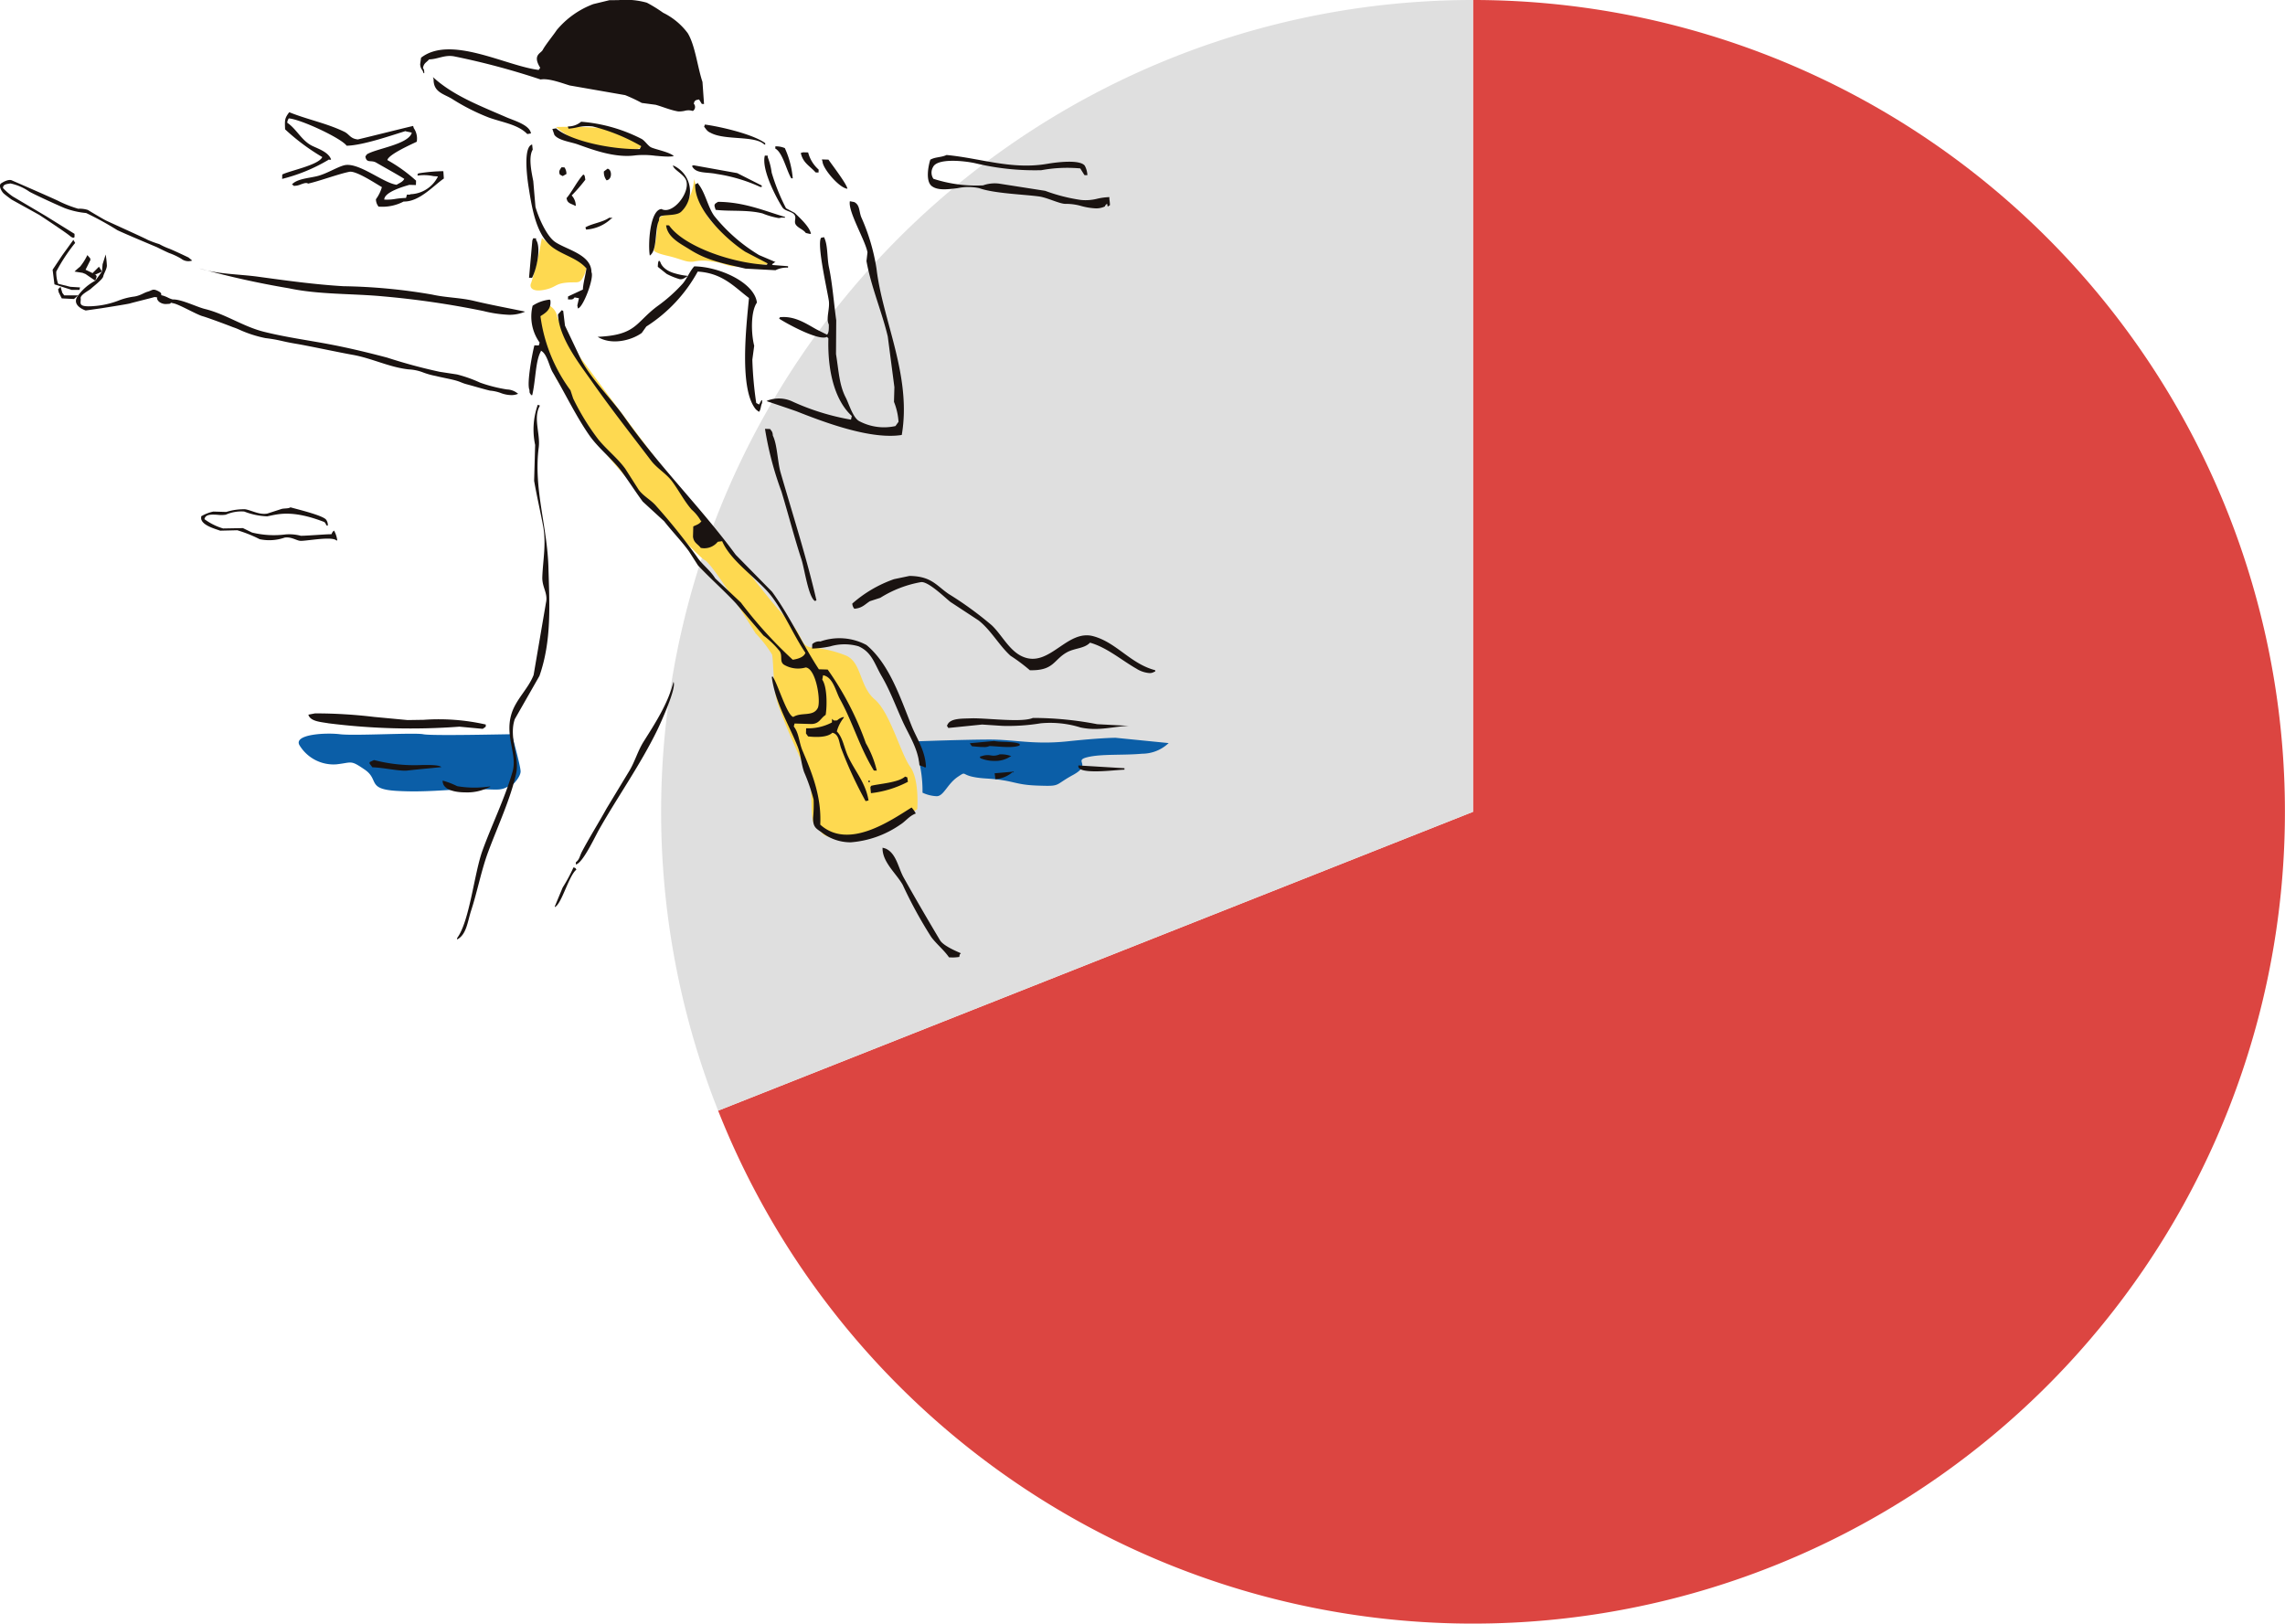 <svg xmlns="http://www.w3.org/2000/svg" width="275.807" height="196.015" viewBox="0 0 275.807 196.015">
  <g id="グループ_3098" data-name="グループ 3098" transform="translate(-1565.935 -6351.992)">
    <g id="Ring_Chart1" data-name="Ring Chart1" transform="translate(682.548 29.806)">
      <path id="パス_228" data-name="パス 228" d="M0-98A98,98,0,0,1,97.227-12.283a98,98,0,0,1-72.856,107.2A98,98,0,0,1-91.118,36.076L0,0Z" transform="translate(1061.186 6420.186)" fill="#dc4541"/>
      <path id="パス_229" data-name="パス 229" d="M-91.118,36.076a98,98,0,0,1,10.064-91.16A98,98,0,0,1,0-98V0Z" transform="translate(1061.186 6420.186)" fill="#dfdfdf"/>
    </g>
    <g id="グループ_3097" data-name="グループ 3097" transform="translate(1120.183 6145.504)">
      <path id="パス_21424" data-name="パス 21424" d="M480.373,214.245a8.192,8.192,0,0,0-3.418-1.853c-2.137-.569-7.268-.426-7.268-.426a8.61,8.61,0,0,0,1.141.852,9.79,9.79,0,0,0,4.416,2c1.853.143,1.155.471,2.849.143A7.154,7.154,0,0,0,480.373,214.245Z" transform="translate(43.179 9.851)" fill="#fed950" fill-rule="evenodd"/>
      <path id="パス_21425" data-name="パス 21425" d="M469.955,216.731l-.283,1.567a38.83,38.83,0,0,1-1,3.847c-.286.572.143,1.141,1.567.855s1.281-.712,2.566-.855,1.568.143,1.994-.426a4.067,4.067,0,0,0,.569-1.567s-.855-.569-1.567-1.141a17.227,17.227,0,0,0-2.42-1.138C470.954,217.586,469.955,216.731,469.955,216.731Z" transform="translate(41.2 18.477)" fill="#fed950" fill-rule="evenodd"/>
      <path id="パス_21426" data-name="パス 21426" d="M478.76,214.19s-.143,2.139-1.141,2.995a4.932,4.932,0,0,1-2.137,1.281c-.785.241-1.281.569-1.141,1a18.363,18.363,0,0,1-.426,3.275s-.286.286,1.567.715,2.28.852,3.278.712a5.165,5.165,0,0,1,2.137,0c1.568.14,1.851.712,3.278.569a23.357,23.357,0,0,0,2.563-.143c.886-.2.917.16.886-.2s-.886-.65-2.453-1.649-3.99-2.706-4.842-4.13A20.779,20.779,0,0,1,478.76,214.19Z" transform="translate(50.777 13.893)" fill="#fed950" fill-rule="evenodd"/>
      <path id="パス_21427" data-name="パス 21427" d="M471.392,221.155A25.311,25.311,0,0,0,473.386,225c.712.855,12.539,17.1,15.531,20.233s7.837,9.974,10.117,12.253,1.567,3.278,2.992,3.561a14.016,14.016,0,0,1,4.276,1c1.851.855,1.568,3.7,3.418,5.271s3.135,6.556,4.276,8.123.855,5.128.855,5.128-5.7,3.7-6.982,3.7-3.847,0-4.559-.855-1-.712-1.141-1.994,0-3.561-.426-4.7-3.7-7.9-3.99-9.974-.286-4.276-.429-4.845a14.532,14.532,0,0,0-1.994-2.563s-5.168-8.406-6.127-8.835-11.684-12.253-11.97-12.965-5.984-8.978-5.984-8.978-2.566-6.41-2.423-7.122.429-1.853.429-1.853A1.834,1.834,0,0,1,471.392,221.155Z" transform="translate(41.616 23.6)" fill="#fed950" fill-rule="evenodd"/>
      <path id="パス_21428" data-name="パス 21428" d="M484.329,238.145c-.855,0-9.651.213-10.689,0s-8.333.213-10.044,0-5.557,0-4.915,1.284a4.8,4.8,0,0,0,4.486,2.35c1.923-.213,1.652-.569,3.421.642s.213,2.35,3.847,2.563,6.413-.213,9.191-.213,3.2.213,4.06-.213l.855-.426s.855-.855.855-1.5S484.329,238.145,484.329,238.145Z" transform="translate(23.195 56.977)" fill="#0b5ea7" fill-rule="evenodd"/>
      <path id="パス_21429" data-name="パス 21429" d="M485.237,238.678s5.771-.213,8.762-.213,5.344.642,9.4.213,5.771-.426,5.771-.426l6.413.639a4.667,4.667,0,0,1-3.208,1.284c-2.35.213-4.915,0-6.626.426s.642.855-1.71,2.137-1.385,1.382-4.273,1.284-2.779-.642-6.2-.855-2.137-1.068-3.418-.213-1.71,2.35-2.566,2.35a4.434,4.434,0,0,1-1.71-.426,15.372,15.372,0,0,0-.213-2.779A29.378,29.378,0,0,1,485.237,238.678Z" transform="translate(71.23 57.299)" fill="#0b5ea7" fill-rule="evenodd"/>
      <g id="グループ_3094" data-name="グループ 3094" transform="translate(445.751 206.489)">
        <path id="合体_34" data-name="合体 34" d="M95.593,115.566c-.591-.868-1.509-1.6-2.143-2.45a53.186,53.186,0,0,1-3.442-6.294c-.744-1.345-2.506-2.783-2.435-4.492l.351.1c1.312.563,1.529,2.319,2.2,3.513,1.393,2.491,2.917,5.093,4.381,7.558.459.772,2.5,1.537,2.521,1.575-.164.164-.134.119-.192.439a5.256,5.256,0,0,1-.766.066C95.944,115.58,95.8,115.575,95.593,115.566ZM36.224,113.23c1.5-2,2.057-7.783,3.046-10.526,1.1-3.048,2.715-6.344,3.637-9.536.606-2.1-.926-4.209-.154-6.9.522-1.825,2.037-3.074,2.7-4.787l1.489-8.711c.273-1.161-.482-1.867-.439-3.112.068-1.994.5-4.022.091-6.188-.336-1.772-.747-3.541-1.08-5.426l.124-4.33a8.949,8.949,0,0,1,.318-4.855l.262.1c-.855,1.469.063,3.4-.146,5.037-.646,5.007,1.035,9.5,1.171,14.541.126,4.512.4,8.8-1.085,13.057l-2.98,5.221c-.752,2.233.608,4.515.167,6.551-.661,3.021-2.213,6.347-3.371,9.453-.843,2.266-1.307,4.787-2.064,7.106-.442,1.36-.55,2.887-1.691,3.487Zm11.788-3.816.946-2.274a19.758,19.758,0,0,0,1.31-2.438c.267.1.215.051.348.275-.929.732-1.789,4.194-2.607,4.522Zm2.539-5.322c.467-.371.442-.729.747-1.307.909-1.719,1.986-3.427,2.98-5.221l2.786-4.605c.669-1.166.982-2.365,1.7-3.488,1.279-2.031,2.94-4.573,3.566-7.152.432.626-1.539,4.964-1.936,5.781-2.031,4.181-4.827,8.118-7.071,12.09-.469.828-1.951,4.033-2.776,4.164Zm29.735-3.563c-.674-.5-1.125-.608-1.1-1.8a16.554,16.554,0,0,0,.063-2.208,22.489,22.489,0,0,0-1.143-3.306c-.386-1.108-.364-2.044-.792-3.119-1.075-2.677-2.7-5.267-3.119-8.4l.177,0,0,.091c.553.8,1.678,4.59,2.425,4.759,1-.616,2.387,0,2.95-1.068.409-.81-.187-4.767-1.448-4.906a3.331,3.331,0,0,1-2.645-.343c-.538-.394-.134-1.017-.482-1.6a10.9,10.9,0,0,0-1.981-1.915l-3.336-3.9c-1.461-1.567-3.086-2.99-4.555-4.553l-1.1-1.713c-.9-1.239-2.029-2.392-2.99-3.624l-2.587-2.375c-.845-1.146-1.615-2.349-2.46-3.52-1.156-1.595-2.889-2.889-4.028-4.54-1.63-2.36-2.93-5.11-4.383-7.553-.431-.729-.656-2.228-1.426-2.609l0,.091c-.656,1.151-.6,3.359-1.037,5.277l-.177-.005,0-.091c-.162-.179-.144-.182-.162-.535-.363-.765.4-4.7.6-5.378l.53.015.1-.348a5.4,5.4,0,0,1-.845-4.449,4.6,4.6,0,0,1,2.057-.737l.086.091c.116,1.07-.512,1.474-1.2,1.91A19.3,19.3,0,0,0,49.9,47.113l.323.982a29.008,29.008,0,0,0,3.041,4.951c.989,1.221,2.349,2.284,3.258,3.546l1.61,2.524c.565.785,1.552,1.267,2.15,2.006a73.285,73.285,0,0,1,4.868,6.069c.623.959,1.592,1.6,2.223,2.629l3.1,2.92a51.9,51.9,0,0,0,6.258,6.9c.588-.086,1.353-.3,1.527-.84-1.426-2.122-2.453-4.605-3.964-6.66-1.638-2.226-4.971-4.245-6.084-6.811l-.532.073a2.079,2.079,0,0,1-2.054.737c-.351-.487-.843-.593-.934-1.355l.035-1.237c.363-.179.8-.288.992-.676l-.086-.005a5.12,5.12,0,0,0-1.11-1.355c-.911-1.052-1.542-2.317-2.377-3.432-.684-.908-1.807-1.552-2.5-2.46C57.2,52.4,54.742,49.283,52.41,45.947c-1.345-1.923-3.886-5.118-4.015-7.99l.457-.515.174.093.214,1.774,2,4.214c1.363,2.491,3.591,4.588,5.2,6.872,4.1,5.834,9.2,10.854,13.408,16.575l4.383,4.462c2.125,2.9,3.664,6.319,5.655,9.362l1.06.03a36.264,36.264,0,0,1,4.606,8.888,12.231,12.231,0,0,1,1.322,3.311l-.353-.01c-1.734-2.829-2.529-5.789-4.086-8.608-.515-.929-.825-2.678-2.042-2.892l-.1.53c.608.878.585,3.248.409,4.257-.633.4-.737,1.07-1.714,1.1l-2.034-.061-.1.353c.646.83.613,1.885,1.065,2.947,1.1,2.6,2.306,5.484,2.13,8.908,3.419,3.081,8.5-.5,11.025-2.069a3.434,3.434,0,0,1,.51.722c-.815.305-1.224.951-1.9,1.363a12.074,12.074,0,0,1-5.945,2.117A5.667,5.667,0,0,1,80.285,100.529Zm2.327-10.1c-.308-.719-.242-1.784-1.1-1.978-.588.578-1.951.56-2.93.447l-.255-.361.018-.618a6.208,6.208,0,0,0,3.114-.707l.015-.442c.247.265.2.207.613.194a1.637,1.637,0,0,1,.807-.416l0,.086a4.563,4.563,0,0,0-.843,1.658c.719.724.881,1.968,1.327,2.958.815,1.794,2.155,3.225,2.5,5.378l-.356.078A48.479,48.479,0,0,1,82.612,90.424ZM86.1,95.035l.093-.174c.946-.252,3.283-.376,4.1-1.118l.265.1.073.532a12.667,12.667,0,0,1-4.462,1.373ZM34.473,94.23a9.5,9.5,0,0,1,1.751.671,12.178,12.178,0,0,0,3.977.028v.086l-.088,0a5.833,5.833,0,0,1-2.924.635C35.785,95.647,34.443,95.273,34.473,94.23Zm51.382.179.007-.177.177.008-.008.177Zm15.318-.53-.073-.533,2.307-.2,0,.091-.177-.005a3.515,3.515,0,0,1-2.059.823ZM111.212,92.4l5.559.336,0,.177c-.548,0-2.159.2-3.507.2C112.07,93.11,111.084,92.961,111.212,92.4Zm-85.223.222-.338-.452L25.656,92l.535-.252a19.277,19.277,0,0,0,5.645.606c.742-.02,2.3-.04,2.471.25-1.247.129-2.814.262-4.083.411a2.828,2.828,0,0,1-.325.017C28.891,93.028,27.2,92.657,25.989,92.625Zm66.554-.058-.522-.189c-.151-1.978-1.269-3.649-1.976-5.188-.866-1.893-1.564-3.826-2.579-5.557-.86-1.464-1.168-2.91-2.814-3.619a6.115,6.115,0,0,0-3.409.02,12.25,12.25,0,0,1-2.173.26l.015-.53a1.222,1.222,0,0,1,.984-.326,6.909,6.909,0,0,1,5.559.426c2.748,2.284,4.05,6.266,5.466,9.8.583,1.454,1.64,2.945,1.716,4.913l-.093.086Zm6.841-1.04-.083-.179.268-.078a2.125,2.125,0,0,1,1.045-.083,1.773,1.773,0,0,0,1.085-.121,3.4,3.4,0,0,1,1.408.217l-.179.083a3.224,3.224,0,0,1-1.847.489A4.293,4.293,0,0,1,99.384,91.527Zm-1.019-1.443a2,2,0,0,1-.255-.361l2.927-.27c.863.177,2.367.025,3.084.356l-.005.177c-.79.363-2.539.119-3.629.073a1.536,1.536,0,0,1-.736.124C99.267,90.182,98.692,90.11,98.364,90.084Zm13.069-2.274a12.282,12.282,0,0,0-4.765-.495,24.311,24.311,0,0,1-4.605.313l-2.473-.162-4.081.414-.169-.273.094-.174c.389-.732,1.718-.674,2.761-.714.636-.028,1.615.038,2.672.1,1.868.116,3.972.232,4.848-.151a40.949,40.949,0,0,1,7.762.755l3.8.2c-1.411.065-2.674.375-4.068.375A8.113,8.113,0,0,1,111.434,87.81Zm-74.942-.086a79.188,79.188,0,0,1-15.782-.406c-.944-.169-2.213-.22-2.445-1.045l.8-.154a59.469,59.469,0,0,1,7.116.426l4.055.381,1.946-.03a25.66,25.66,0,0,1,7.5.568l-.01.267-.361.255Zm81.778-6.97c-1.832-1.032-3.6-2.594-5.658-3.17-.694.724-1.85.646-2.773,1.156-1.638.9-1.562,2.241-4.487,2.17a21.218,21.218,0,0,0-2.339-1.749c-1.4-1.279-2.352-3.089-3.856-4.267l-3.384-2.221c-.608-.469-2.667-2.508-3.558-2.4A13.678,13.678,0,0,0,87.3,72.164l-1.249.406c-.611.379-.914.833-1.885.916a1.024,1.024,0,0,1-.247-.626,15.212,15.212,0,0,1,5.04-2.947l1.868-.391c2.65.038,3.233,1.158,4.714,2.17a42.337,42.337,0,0,1,5.2,3.778c1.184,1.11,2.074,2.988,3.606,3.732,1.749.845,3.162-.124,4.588-1.093,1.264-.86,2.539-1.721,4.063-1.312,2.819.755,4.492,3.331,7.485,4.108l-.005.177-.086,0a1.014,1.014,0,0,1-.6.169A3.417,3.417,0,0,1,118.27,80.754Zm-40.48-13.2c-.873-2.667-1.565-5.385-2.418-8.207a39.747,39.747,0,0,1-1.991-7.576l.616.018c.2.3.3.3.333.805.532,1.05.565,3.177.934,4.452,1.438,4.981,3.159,10.344,4.328,15.426l-.179.081C78.62,72.1,78.151,68.664,77.79,67.553ZM17.278,65.285c-.447-.033-1.1-.52-1.883-.386a5.619,5.619,0,0,1-3.011.189,15.686,15.686,0,0,0-2.7-1.078l-2.062.05c-.714-.252-2.188-.651-2.3-1.459l.01-.278a4.74,4.74,0,0,1,1.464-.57l1.56.045a7.057,7.057,0,0,1,2.289-.323c.84.149,1.691.691,2.657.522l1.741-.563c.341-.088.8-.018,1.062-.192.717.207,3.949.977,4.308,1.5a1.047,1.047,0,0,1,.2.674l-.056.053-.108-.058c-.1-.172-.116-.273-.27-.4-4-1.547-5.706-.9-6.889-.681a8.426,8.426,0,0,1-2.766-.58A4.664,4.664,0,0,0,8.3,62.13a3.517,3.517,0,0,1-.977.015c-.719-.045-1.484-.091-1.6.525a7.255,7.255,0,0,0,2.249,1.123l2.395-.043,1.1.535a11.1,11.1,0,0,0,4.058.227,5.485,5.485,0,0,1,1.832.164c.389,0,1.118-.048,1.845-.093s1.456-.1,1.847-.093c.1-.192.131-.343.348-.437l0,.058a3.245,3.245,0,0,1,.356,1.123l-.111,0c-.353-.333-1.729-.207-2.862-.078-.6.066-1.137.134-1.412.134Q17.313,65.287,17.278,65.285ZM77.245,49.674c-.313-.126-3.679-1.257-3.679-1.257l.179-.086a3.861,3.861,0,0,1,2.826.083,28.721,28.721,0,0,0,7.189,2.243l.1-.442c-2.12-1.956-2.937-5.554-2.826-9.367l-.169-.182c-.964.53-4.833-1.582-5.774-2.2l.091-.172c1.774-.192,3.175.782,4.383,1.451.278.154,1.307.656,1.307.656.23-.232.22-.742.212-1.232-.376-.734.159-1.9-.005-2.917-.24-1.507-1.448-6.733-.931-7.545l.356-.078c.487.961.351,2.478.6,3.644.416,1.925.611,4.547.876,6.392l-.028,4.07c.336,2.1.394,3.753,1.173,5.252.4.772.881,2.511,1.686,2.879a6.383,6.383,0,0,0,4.318.565l.371-.517a7.883,7.883,0,0,0-.55-2.407L89,46.739l-.8-6.125c-.691-2.922-2.029-6.054-2.569-9.1l.121-1.057c-.27-1.466-2.38-4.949-2.125-6.165l.527.1c.681.356.558,1.037.833,1.794a24.409,24.409,0,0,1,1.855,6.246c.739,6.276,4.27,12.951,3.048,20.075a8.733,8.733,0,0,1-1.4.1C84.892,52.618,80.153,50.824,77.245,49.674ZM72.3,49.439c-2.057-2.372-1.184-10.026-.85-13.466-1.784-1.345-3.18-3.006-6.188-3.19a18.238,18.238,0,0,1-6.205,6.632l-.555.78c-1.246.9-3.651,1.514-5.317.464,4.694-.212,4.532-1.691,7.182-3.679a19.148,19.148,0,0,0,3.084-2.743c.525-.628.84-1.476,1.388-2.084,3.061.038,7.283,1.963,7.568,4.378-.77,1.083-.7,3.763-.328,5.209l-.225,1.676a44.436,44.436,0,0,0,.469,5.229l.348.187.28-.52.088,0-.01.353c-.156.252-.149.858-.384,1.047Zm-30.86-2.016a5.022,5.022,0,0,0-1.242-.268c-.646-.144-2.142-.59-2.781-.757s-.752-.3-1.388-.474-1.734-.373-2.372-.535a9.186,9.186,0,0,1-1.529-.426,5.55,5.55,0,0,0-1.761-.373c-2.354-.26-4.454-1.355-6.788-1.764-1.565-.275-5.269-1.073-6.839-1.335-1.792-.3-1.867-.457-3.669-.679a14.634,14.634,0,0,1-3.17-1.03,6.759,6.759,0,0,0-.732-.285c-.6-.24-3.023-1.146-3.647-1.32-.732-.2-2.738-1.37-3.475-1.547-.871-.214.068.043-.83.061a1.31,1.31,0,0,1-.987-.278c-.391-.4-.227-.623.1-.752.189-.076.578.078.923.232a2.978,2.978,0,0,0,.639.255c1.037-.04,2.877.9,3.889,1.151,2.483.606,4.616,2.125,7.111,2.748,2.672.671,5.408,1.03,8.111,1.547,2.274.437,4.527.982,6.763,1.572A64.916,64.916,0,0,0,34.1,44.879l2.112.323A16.342,16.342,0,0,1,39,46.192a17.854,17.854,0,0,0,3.238.82,2.139,2.139,0,0,1,1.343.527,2.1,2.1,0,0,1-.822.157A3.84,3.84,0,0,1,41.438,47.423Zm-2.019-9.872A106.591,106.591,0,0,0,27.3,35.777c-3.73-.356-7.742-.2-11.389-.979A106.44,106.44,0,0,1,5.1,32.4c2.135.694,4.795.694,7.023.992,3.445.472,6.9.951,10.379,1.158a68.335,68.335,0,0,1,10.718,1.012c1.668.373,3.382.363,5.05.762,1.956.467,3.944.833,5.915,1.242l.25.053A4.768,4.768,0,0,1,42.485,38,15,15,0,0,1,39.419,37.551Zm11.306-.676.2-.876-.527-.1c-.2.273-.305.265-.8.24l.01-.353,1.792-.833c0-.6.338-1.862.426-2.551-1.007-1.166-2.587-1.529-3.909-2.415-2.125-1.416-2.645-4.734-3.061-7.341-.172-1.07-.7-4.9.416-5.206l.071.623c-.55.916-.131,2.776.068,3.806l.262,3.1c.358,1.277,1.34,3.515,2.354,4.224,1.368.951,4.4,1.512,4.406,3.664.353.676-1,4.267-1.633,4.376ZM44.9,33.526l.4-4.5.1-.262.353.01-.005.177c.639.924.068,3.576-.487,4.585Zm26.124-1.1c-2.788-.659-4.588-.959-6.743-2.319-1.075-.681-2.672-1.431-2.834-2.912l.353.01c1.749,2.513,7.545,4.56,11.805,4.764l.091-.174-2.7-1.406c-2.026-1.295-6.142-5-6.044-8.136l.358-.167,0,.091c.863,1.055,1.153,2.753,1.923,3.859a20.4,20.4,0,0,0,5.433,4.754l2.011.856-.088,0-.363.255.088.091,1.852.141-.005.177a2.993,2.993,0,0,0-1.512.31ZM60.882,25.231c1.322.724,3.419-1.865,3.013-3.364-.225-.84-1.575-1.355-1.623-1.905a3.4,3.4,0,0,1,.987,5.6c-.532.507-1.958.321-2.493.548-.169.169-.154.174-.189.525-.53,1.045-.162,3.6-1.1,4.214C59.244,29.539,59.481,25.337,60.882,25.231Zm17.867,2.993-.439-.1c-.3-.419-.941-.6-1.211-1.009-.255-.389.093-.77-.141-1.153-.278-.457-1.178-.457-1.476-.929-.792-1.244-2.554-4.623-2.12-6.253l.353.013-.005.177a7.855,7.855,0,0,1,.477,1.87,24.612,24.612,0,0,0,1.734,4.3l1.045.56c.553.54,1.842,1.7,1.961,2.536Zm-27.042-.782c.815-.469,2.084-.606,2.864-1.156l.353.01-.005.088-.086,0a4.878,4.878,0,0,1-3.046,1.327Zm21.364-1.683c-1.845-.462-3.869-.22-5.648-.429l-.081-.267c-.161-.439.066-.5.376-.7,3.192.03,5.615,1.1,8.083,1.827l0,.088-.444-.013a1,1,0,0,1-.346.057A9.493,9.493,0,0,1,73.071,25.758Zm38.5-.886a6.691,6.691,0,0,0-1.852-.265c-.707.045-2.226-.75-3.248-.891-1.872-.257-5.418-.358-7.222-1a6.219,6.219,0,0,0-2.617-.005c-1.2.151-2.41.3-3.122-.25-.75-.575-.444-2.347-.174-3.187.626-.348,1.274-.25,1.963-.565,4.081.379,7.863,1.812,12.174,1.06,1.055-.182,3.9-.548,4.5.22a2.563,2.563,0,0,1,.321,1.158l-.353-.008-.507-.81a17.186,17.186,0,0,0-4.694.214,30.679,30.679,0,0,1-8.022-.85c-1.363-.293-4.537-.618-5.055.474a1.328,1.328,0,0,0,.048,1.416,16.687,16.687,0,0,0,5.988.792,4.211,4.211,0,0,1,1.953-.209l5.547.868a21.044,21.044,0,0,0,4.3,1.1,5.718,5.718,0,0,0,2.006-.151,7.307,7.307,0,0,1,1.454-.189c-.04.273.056.474.058.972l-.27.172-.078-.356-.182.172-.093.174a2.454,2.454,0,0,1-1.081.224A7.941,7.941,0,0,1,111.572,24.873Zm-84.824.078a1.452,1.452,0,0,1-.328-.9,4.642,4.642,0,0,0,.722-1.464c-.651-.363-3.1-2.009-3.922-1.85-1.3.255-3.725,1.156-4.984,1.426-.215-.154-.537-.025-.9.1a1.954,1.954,0,0,1-.868.169c0-.1-.04-.1-.081-.1s-.083,0-.078-.1c.638-.641,1.905-.714,2.935-.951,1.168-.267,2.395-1.07,3.308-1.32,1.721-.469,4.689,2.112,6.364,2.344.328-.212.737-.333.926-.714-.873-.553-2.539-1.464-3.387-1.961-.621-.358-1.171.121-1.307-.742l.184-.262c1.131-.7,5.009-1.189,5.418-2.6-.055-.058-.707-.141-.765-.2-1.532.459-5.123,1.731-7.1,1.764-.623-.893-5.511-3.185-6.98-3.3a1.04,1.04,0,0,0-.192.525c1.163.777,1.744,2.211,3.1,2.831.8.368,1.9.762,2.193,1.6-.033.055-.106.043-.179.033s-.146-.02-.177.038A20.7,20.7,0,0,1,15.1,21.595l.013-.53c.926-.474,4.388-1.128,4.833-2.107a25.812,25.812,0,0,1-4.489-3.346c-.05-1.161-.05-1.335.5-2.067,2.228.9,4.462,1.31,6.632,2.352.646.31.712.84,1.655.934,1.779-.421,4.883-1.209,6.665-1.628l.081.265a2.208,2.208,0,0,1,.356,1.64c-.555.275-3.394,1.519-3.548,2.213a18.606,18.606,0,0,1,3.465,2.486l-.015.53-.795-.023c-.644.187-3.028.858-3.026,1.777A5.848,5.848,0,0,0,28.84,24a10.067,10.067,0,0,1,1.211-.106l.1-.351c-.028-.061.088-.055.2-.05s.232.013.2-.048a3.842,3.842,0,0,0,3.351-2.135c-.03-.033-.57-.035-.6-.063a5.506,5.506,0,0,0-1.855-.053l.005-.177.088-.086a20.233,20.233,0,0,1,3.016-.268l.063.886c-1.237.843-2.955,2.829-4.855,2.778a5.473,5.473,0,0,1-2.851.622Zm23.709-.114c-.366-.222-.767-.242-.956-.643l-.078-.27c.714-.845,1.257-2.019,2.026-2.859.189.131.051-.015.172.182l.076.447a19.271,19.271,0,0,1-1.648,1.9,1.844,1.844,0,0,1,.495,1.252Zm-19.9-1.39-.009.007Zm0,0ZM80.326,19.51l-.078-.265.795.023c.369.548,2.221,2.95,2.286,3.515C82.337,22.7,80.361,20.345,80.326,19.51Zm-7.518,3.056A19.66,19.66,0,0,0,67.549,21c-1.232-.26-2.541-.005-2.98-.969l.179-.083,5.279.949,2.965,1.5-.008.177ZM53.935,20.694l.452-.338c.2.088.139.053.262.184.257.373.177,1.143-.391,1.226A1.577,1.577,0,0,1,53.935,20.694Zm22.621.833c-.575-.919-1.03-3.112-1.933-3.594l.01-.267a2.716,2.716,0,0,1,1.143.212,11,11,0,0,1,.956,3.652ZM48.62,21.072c-.144-.389-.063-.5.2-.881l.353.013a1.3,1.3,0,0,1,.24.8l-.447.252Zm30.873-.257c-.681-.775-1.539-1.138-1.789-2.352l.267-.078.618.015a4.129,4.129,0,0,0,1.269,2.072l-.013.353ZM60.125,18.8a10.606,10.606,0,0,0-2.349-.05c-2.516.358-5.287-.714-7.015-1.327-.871-.305-2.322-.472-2.8-1.141l-.245-.714.444-.076c1.751,1.527,6.768,2.582,10.1,2.5l.187-.348a22.665,22.665,0,0,0-5.857-2.38,5.648,5.648,0,0,0-1.9.111,7.432,7.432,0,0,1-1.027.159l-.081-.268a2.479,2.479,0,0,0,1.61-.573,19.252,19.252,0,0,1,7.28,2.067c.389.2.76.805,1.123,1.007.457.252,2.385.606,2.776,1.088a4.722,4.722,0,0,1-.686.044C61.2,18.9,60.666,18.846,60.125,18.8ZM73.31,17.453c-1.136-1.136-4.772-.472-6.506-1.428-.414-.174-.515-.419-.772-.729l.1-.262c2.062.285,5.885,1.209,7.275,2.246l0,.177Zm-33.248-3.26a25.323,25.323,0,0,1-4.449-2.254c-.989-.606-2.259-.8-2.231-2.362l-.078-.27c2.433,2.226,5.539,3.4,8.88,4.855.906.394,2.8.914,2.95,1.943l-.444.076C43.578,15.031,41.776,14.8,40.063,14.193Zm22.75-.757c-.939-.177-1.807-.56-2.629-.787l-1.673-.222a18.878,18.878,0,0,0-2.009-.944l-6.687-1.166c-.921-.275-2.529-.9-3.515-.722A88.87,88.87,0,0,0,35.939,6.819c-1.189-.255-2.006.323-3.106.351-.31.381-.626.414-.737,1.042.141.192.149.27.159.623l-.088,0c-.129-.5-.358-.442-.409-1.073l.108-.795c3.578-2.773,10.253,1,14.2,1.474l.184-.262c-.972-1.555.081-1.724.3-2.148.333-.631,1.358-1.878,1.686-2.392A10.553,10.553,0,0,1,52.663.493L54.623.018c.346.005.727,0,1.118-.008a9.4,9.4,0,0,1,3.382.315A17.281,17.281,0,0,1,61.089,1.54a8.175,8.175,0,0,1,2.97,2.465c.9,1.486,1.168,4.063,1.777,5.887l.187,2.662-.265-.01-.336-.54-.358.078c-.207.159-.187.119-.278.434a.579.579,0,0,1-.114.881,1.7,1.7,0,0,0-1.007-.013,3.539,3.539,0,0,1-.609.07A1.423,1.423,0,0,1,62.812,13.436Z" transform="translate(18.957 0)" fill="#1a1311"/>
        <g id="グループ_3093" data-name="グループ 3093" transform="translate(0 21.728)">
          <path id="パス_21479" data-name="パス 21479" d="M464.688,222.347s-4.049-1.694-4.783-2.061a37.557,37.557,0,0,0-3.755-2.061,9.953,9.953,0,0,1-2.577-.589c-1.4-.589-3.9-1.766-4.27-1.988a6.333,6.333,0,0,0-2.282-.993c-.516.076-.909.112-.909.552a7.125,7.125,0,0,0,1.181,1.021l4,2.364,3.455,2.148v.367s-.076.294-.592-.146-3.673-2.515-3.673-2.515l-3.337-1.848s-.841-.611-1-.785c-.286-.32-.583-.959-.25-1.175.909-.589,1.281-.356,1.281-.356s5.51,2.395,5.731,2.543a14.6,14.6,0,0,0,2.282.883,3.221,3.221,0,0,1,1.178.149c.219.146,1.839,1.1,2.134,1.251s4.859,2.207,5.078,2.355a12.119,12.119,0,0,0,1.4.516,8.367,8.367,0,0,0,1.1.513c.443.149,2.428,1.1,2.428,1.1l.443.37a1.4,1.4,0,0,1-1.326-.222,7.957,7.957,0,0,0-1.4-.665C466.015,223.009,464.688,222.347,464.688,222.347Z" transform="translate(-445.751 -214.238)" fill="#1a1311" fill-rule="evenodd"/>
          <path id="パス_21480" data-name="パス 21480" d="M452.607,217.445a11.518,11.518,0,0,1,.146,1.326c0,.44-.367.956-.44,1.323s-1.251,1.251-1.472,1.472-1.326.737-1.251,1.178c.036.222-.056.46.008.645s.286.311.948.311a10.392,10.392,0,0,0,3.533-.662,7.9,7.9,0,0,1,1.988-.516,3.007,3.007,0,0,0,.328-.073c.572-.157.852-.39,1.29-.516.516-.146.589-.367,1.1-.146s.516.367.516.367.1.555-.123.555-.527-.179-.749-.107-2.664.673-2.885.749-3.474.586-3.474.586l-1.87.266s-1.867-.578-.909-1.828a6.234,6.234,0,0,1,2.061-1.766l.808-1.1.076-.883Z" transform="translate(-439.852 -208.452)" fill="#1a1311" fill-rule="evenodd"/>
          <path id="パス_21481" data-name="パス 21481" d="M450.739,217.182a21.8,21.8,0,0,0-2.282,3.46,4.276,4.276,0,0,0,.222,1.472l1.472.367,1.178.076-.073.294H450.3l-2.061-.665-.221-1.766,1.178-1.766.956-1.323.37-.516Z" transform="translate(-441.666 -209.589)" fill="#1a1311" fill-rule="evenodd"/>
          <path id="パス_21482" data-name="パス 21482" d="M450.506,217.471a6.834,6.834,0,0,1-.883,1.4,7.822,7.822,0,0,0-.662.589l.956.149.37.146,1.178.81.146-.443s.073-.146-.146-.294-1.178-.589-1.178-.589l.589-1.178-.028-.2Z" transform="translate(-439.961 -208.405)" fill="#1a1311" fill-rule="evenodd"/>
          <path id="パス_21483" data-name="パス 21483" d="M448.547,218.836l.221.736.221.294h1.693l-.515.442-1.472-.074-.368-.736-.074-.368Z" transform="translate(-441.24 -205.942)" fill="#1a1311" fill-rule="evenodd"/>
          <path id="パス_21484" data-name="パス 21484" d="M450.579,217.97l-.883.883.442.074.81-.368Z" transform="translate(-438.635 -207.505)" fill="#1a1311" fill-rule="evenodd"/>
        </g>
        <path id="パス_21485" data-name="パス 21485" d="M474.39,217.909s.216.855,1.6,1.281,1.879.264,1.6.426c-.536.322-.536.322-.855.322a8.182,8.182,0,0,1-1.6-.642l-1.068-.855S474.07,217.267,474.39,217.909Z" transform="translate(-394.666 -186.232)" fill="#1a1311" fill-rule="evenodd"/>
      </g>
    </g>
  </g>
</svg>
